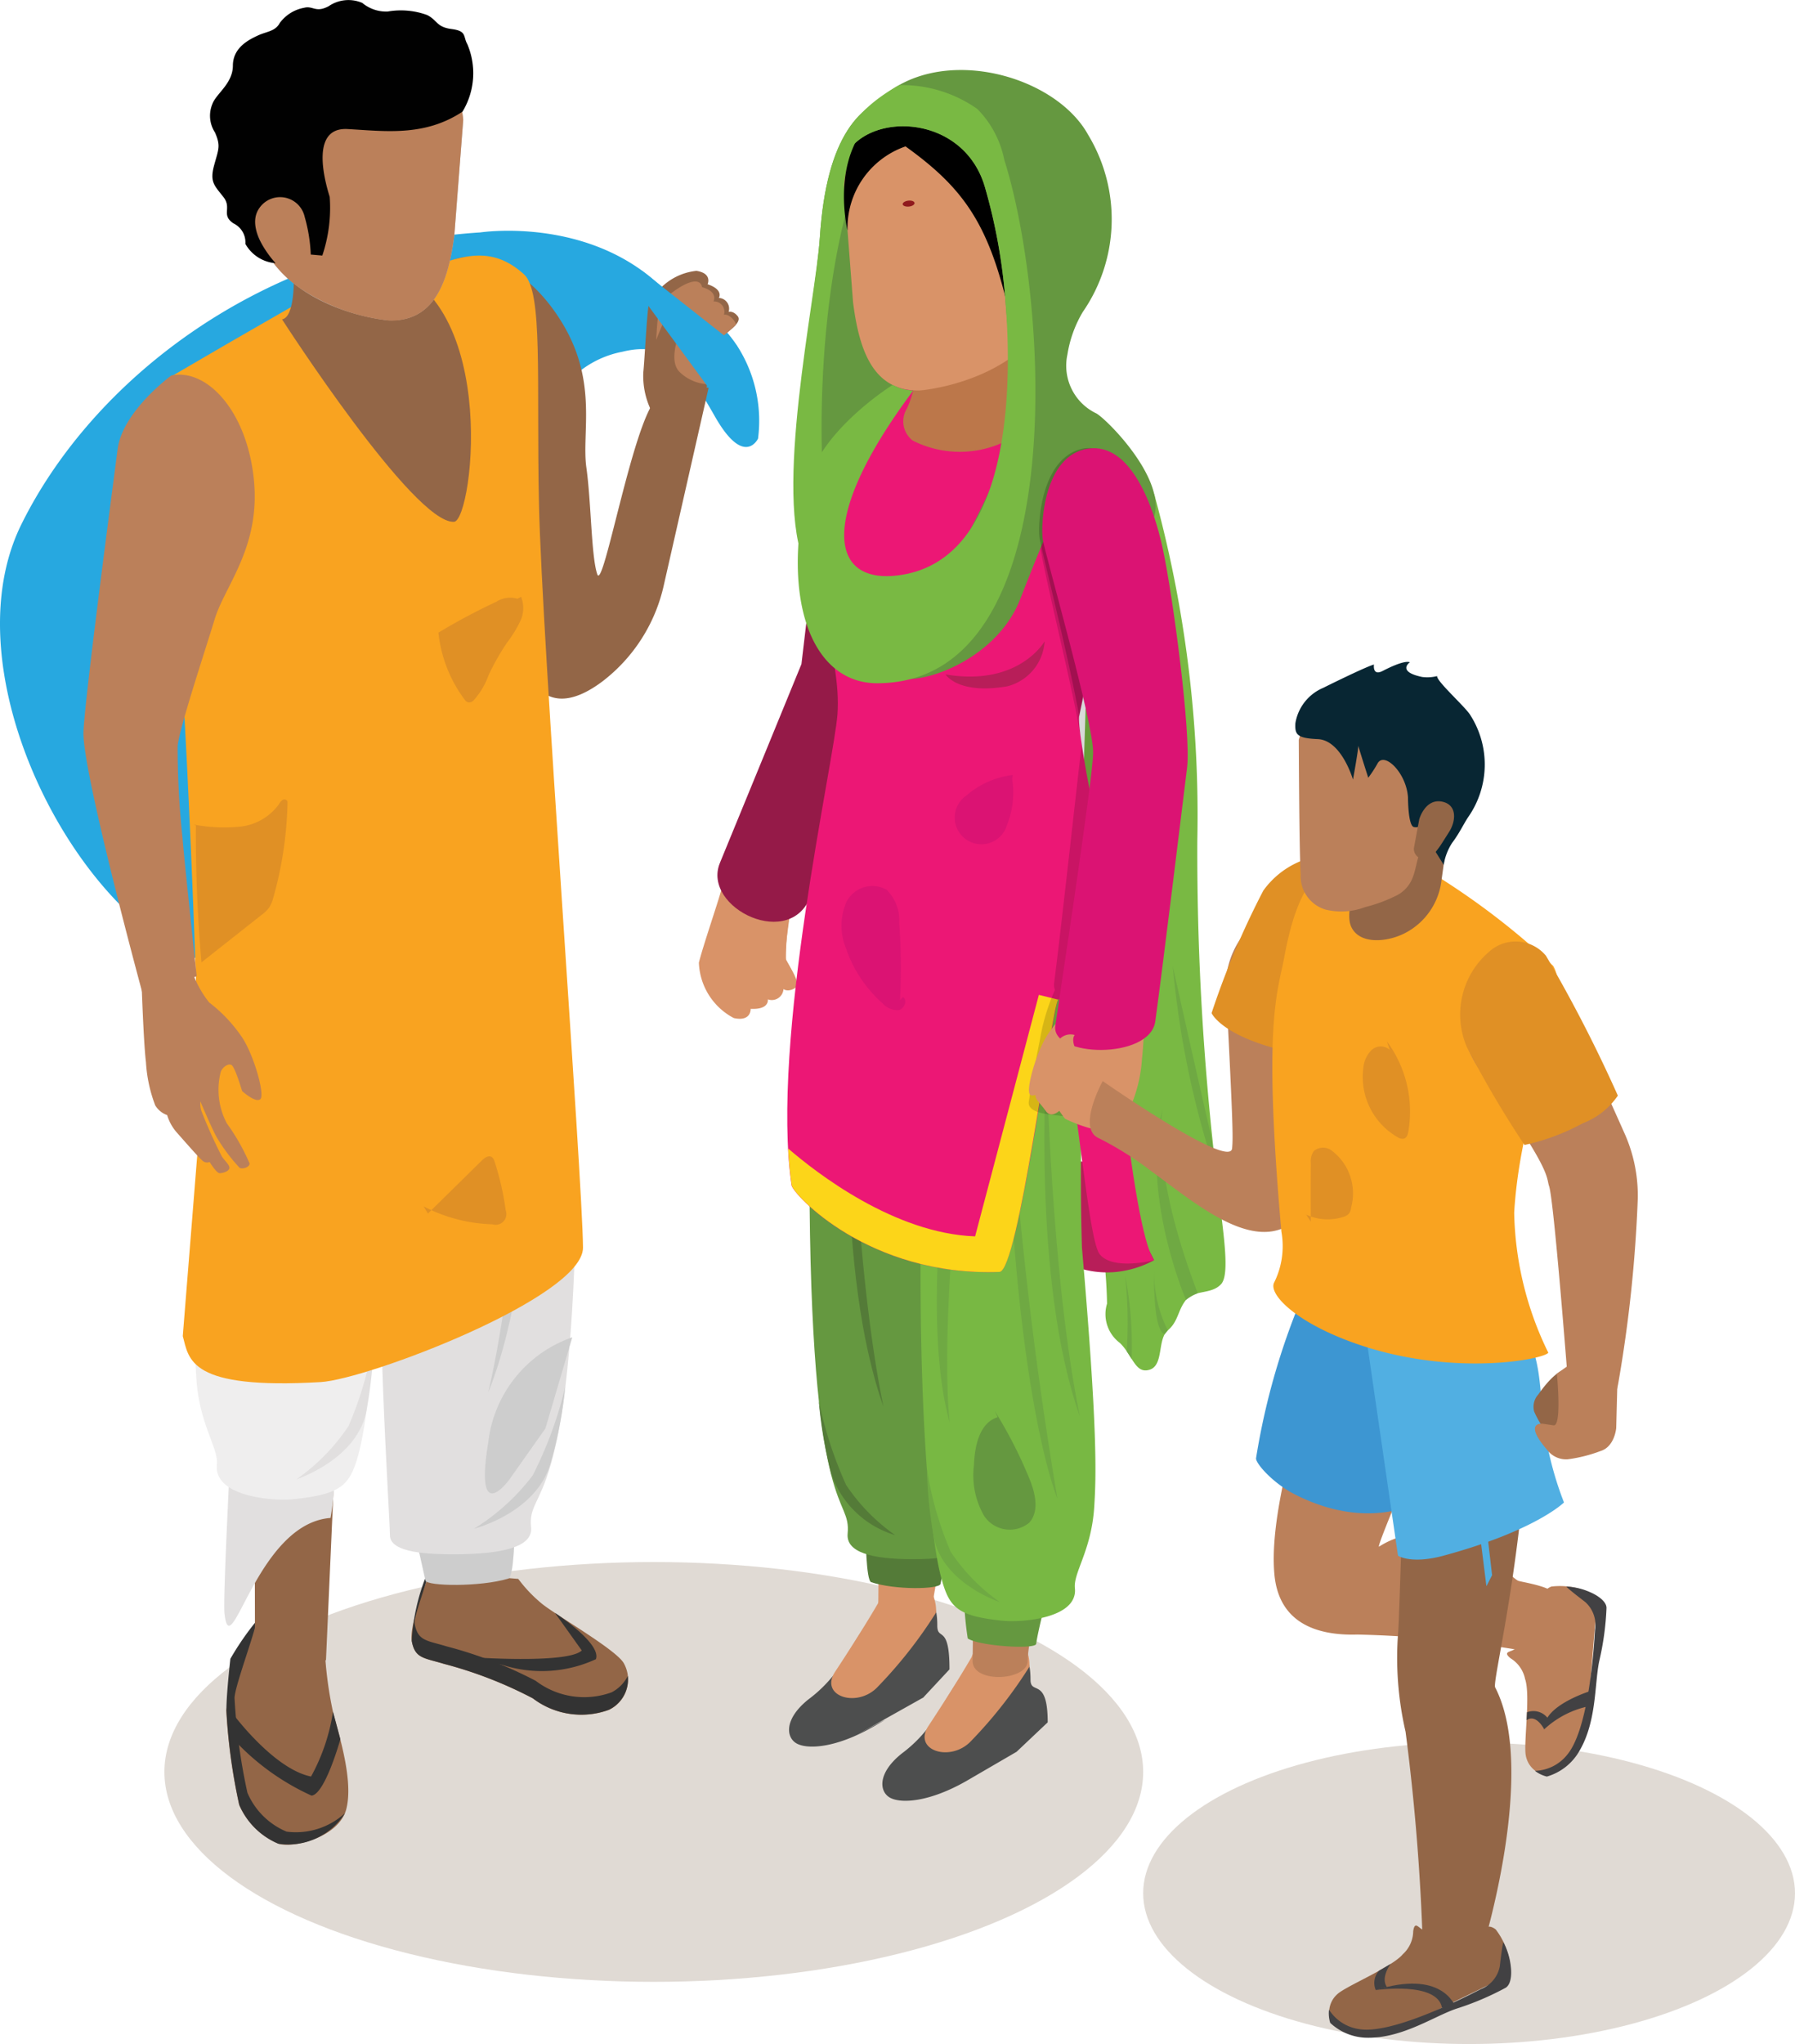 <svg xmlns="http://www.w3.org/2000/svg" width="83.544" height="95.109" viewBox="0 0 83.544 95.109">
  <g id="Group_1071" data-name="Group 1071" transform="translate(-743.891 -1263.635)">
    <ellipse id="Ellipse_311" data-name="Ellipse 311" cx="22.777" cy="9.767" rx="22.777" ry="9.767" transform="translate(751.543 1336.316)" fill="#e0dad4" style="mix-blend-mode: multiply;isolation: isolate"/>
    <ellipse id="Ellipse_312" data-name="Ellipse 312" cx="15.169" cy="7.017" rx="15.169" ry="7.017" transform="translate(797.097 1344.709)" fill="#e0dad4" style="mix-blend-mode: multiply;isolation: isolate"/>
    <g id="Group_1070" data-name="Group 1070">
      <g id="Group_1051" data-name="Group 1051">
        <path id="Path_3878" data-name="Path 3878" d="M759,1340.269a18.208,18.208,0,0,0,.387,3.011c.3,1.152.961,3.22.62,4.537s-2.512,1.838-3.165,1.6a3.421,3.421,0,0,1-1.821-1.807,27.455,27.455,0,0,1-.6-4.4,26.592,26.592,0,0,1,1.4-4.154A12.03,12.03,0,0,1,759,1340.269Z" fill="#936647"/>
        <path id="Path_3879" data-name="Path 3879" d="M755.822,1339.063c-.056.534-1.02,3.076-1.015,3.59a27.458,27.458,0,0,0,.6,4.4,3.417,3.417,0,0,0,1.821,1.807,3.375,3.375,0,0,0,2.722-.863,3.128,3.128,0,0,1-3.1,1.428,3.421,3.421,0,0,1-1.821-1.807,27.455,27.455,0,0,1-.6-4.4c-.006-.728.184-2.4.184-2.4A13.179,13.179,0,0,1,755.822,1339.063Z" fill="#333"/>
        <path id="Path_3880" data-name="Path 3880" d="M768.012,1337.1a6.554,6.554,0,0,0,1.095,1.151c.671.549,3.488,2.154,3.823,2.784a1.56,1.56,0,0,1-.7,2.162,3.728,3.728,0,0,1-3.538-.536,19.573,19.573,0,0,0-4.141-1.605c-.939-.285-1.341-.244-1.492-1.057s.856-3.228.856-3.228Z" fill="#936647"/>
        <path id="Path_3881" data-name="Path 3881" d="M763.713,1336.995l.068-.017c-.005.273-.648,1.9-.592,2.206.151.813.553.772,1.492,1.057a19.634,19.634,0,0,1,4.141,1.6,3.725,3.725,0,0,0,3.538.536,1.739,1.739,0,0,0,.75-.758,1.564,1.564,0,0,1-.884,1.571,3.728,3.728,0,0,1-3.538-.536,19.573,19.573,0,0,0-4.141-1.605c-.939-.285-1.341-.244-1.492-1.057A9.516,9.516,0,0,1,763.713,1336.995Z" fill="#333"/>
        <path id="Path_3882" data-name="Path 3882" d="M771.625,1340.837a6,6,0,0,1-4.357.263l-1.563-.362s4.587.338,5.264-.306l-1.248-1.749S771.9,1340.1,771.625,1340.837Z" fill="#333"/>
        <path id="Path_3883" data-name="Path 3883" d="M758.392,1347.185a11.26,11.26,0,0,1-3.645-2.638l-.044-1.206s1.907,2.6,3.665,2.956a9.033,9.033,0,0,0,1.021-3.017l.343,1.282S759.022,1347.118,758.392,1347.185Z" fill="#333"/>
        <path id="Path_3884" data-name="Path 3884" d="M744.878,1288.05c3.277-6.664,11.165-12.959,21.367-13.6,0,0,5.627-.864,9.046,3.188,0,0,1.513.014,2.9,2.074a6.443,6.443,0,0,1,.981,4.331s-.642,1.373-2.011-1.037-2.222-3.512-4.3-3.005a4.617,4.617,0,0,0-2.853,1.8s-5.946,17.71-11.052,24.634C752.79,1314.791,740.3,1297.365,744.878,1288.05Z" fill="#27a8e0"/>
        <path id="Path_3885" data-name="Path 3885" d="M755.762,1341.777l-.019-9.1,3.72-.824-.4,9.027Z" fill="#936647"/>
        <g id="Group_1044" data-name="Group 1044">
          <g id="Group_1043" data-name="Group 1043">
            <path id="Path_3886" data-name="Path 3886" d="M774.708,1283.515c.446.426,1.283.843,1.678-.408s.842-3.541,1.06-3.759,1.023-.693.78-1c-.216-.271-.423-.2-.423-.2a.5.5,0,0,0-.453-.65s.237-.379-.525-.637c0,0,.235-.506-.52-.624a2.754,2.754,0,0,0-2.232,1.63c-.09.625-.187,2.617-.241,3.092A3.682,3.682,0,0,0,774.708,1283.515Z" fill="#936647"/>
            <path id="Path_3887" data-name="Path 3887" d="M778.149,1278.734c-.054-.192-.328-.5-.564-.454a.479.479,0,0,0-.487-.619s.249-.446-.532-.665c0,0-.047-.7-1.3.182-.732.517-.757.893-.833,2.27,0,0,.552-1.39.65-1.508s.794-.46.668.279-.816,2.047-.261,2.693a2.009,2.009,0,0,0,1.33.6,11.361,11.361,0,0,1,.63-2.167A8.14,8.14,0,0,0,778.149,1278.734Z" fill="#bb805a"/>
          </g>
        </g>
        <path id="Path_3888" data-name="Path 3888" d="M764.572,1275.962s-1.36,2.461-.82,4.163,3.846,10.817,4.092,12.574c.591,4.219,2.5,3.835,4.093,2.636a7.748,7.748,0,0,0,2.856-4.5l2.079-9.158a4.086,4.086,0,0,0-2.411.5c-1.1,1.008-2.489,9-2.771,8.179s-.28-3.347-.508-4.969.54-3.958-1.109-6.7S765.911,1274.964,764.572,1275.962Z" fill="#936647"/>
        <g id="Group_1048" data-name="Group 1048">
          <g id="Group_1047" data-name="Group 1047">
            <g id="Group_1045" data-name="Group 1045">
              <path id="Path_3889" data-name="Path 3889" d="M754.579,1332.014s-.31,6.046-.241,6.683c.279,2.571,1.486-4.177,4.937-4.432a12.7,12.7,0,0,0,.188-2.409Z" fill="#e1dfdf"/>
              <path id="Path_3890" data-name="Path 3890" d="M762.459,1301.006s-.855,11.146-.855,15.231c0,7.868-.516,13.217-1.035,15.087-.393,1.413-.778,1.838-3.023,2.068-.932.1-3.72-.113-3.561-1.613.081-.765-.819-1.861-.955-4-.1-1.526-.177-3.745.606-12.795a110.173,110.173,0,0,0-.377-13.077C752.651,1293.671,762.158,1296.217,762.459,1301.006Z" fill="#efeeee"/>
              <path id="Path_3891" data-name="Path 3891" d="M760.167,1323.613c.761-7.59-2.233-27.207-2.233-27.207S762.421,1315.487,760.167,1323.613Z" fill="#e1dfdf"/>
              <path id="Path_3892" data-name="Path 3892" d="M757.452,1302.6c-.085,18.895-2.6,24.76-2.6,24.76A200.193,200.193,0,0,0,757.452,1302.6Z" fill="#e1dfdf"/>
              <path id="Path_3893" data-name="Path 3893" d="M753.74,1323.3c2.378-6.662,1.648-17.561,1.648-17.561S755.157,1316.457,753.74,1323.3Z" fill="#e1dfdf"/>
              <path id="Path_3894" data-name="Path 3894" d="M761.294,1325.86a16.606,16.606,0,0,1-1.183,4.132,9.348,9.348,0,0,1-2.426,2.477s2.925-.95,3.281-3.3A21.537,21.537,0,0,0,761.294,1325.86Z" fill="#e1dfdf"/>
            </g>
            <g id="Group_1046" data-name="Group 1046">
              <path id="Path_3895" data-name="Path 3895" d="M763.192,1334.923s.372,1.694.5,2.251c.061.272,2.557.306,3.854-.086.284-.086.3-2.322.3-2.322Z" fill="#cdcdcd"/>
              <path id="Path_3896" data-name="Path 3896" d="M769.8,1303.188s.954,12.244.92,15.355c-.172,15.692-2.31,14.224-2.111,16.153.1.924-1.351,1.258-3.6,1.258-1.061,0-2.97-.037-2.97-.884s-.756-12.04-.259-15.056c0,0-1.418-7.614-2.4-16.028C758.42,1295.773,769.457,1298.4,769.8,1303.188Z" fill="#e1dfdf"/>
              <path id="Path_3897" data-name="Path 3897" d="M770.2,1328.156a18.448,18.448,0,0,1-1.517,4.133,10.061,10.061,0,0,1-2.73,2.477s2.9-.732,3.559-3.041A19.448,19.448,0,0,0,770.2,1328.156Z" fill="#cdcdcd"/>
              <path id="Path_3898" data-name="Path 3898" d="M766.616,1328.422c2.676-6.663,1.854-17.561,1.854-17.561S768.21,1321.576,766.616,1328.422Z" fill="#cdcdcd"/>
            </g>
          </g>
        </g>
        <path id="Path_3899" data-name="Path 3899" d="M771.025,1321.684c.018,2.306-10.011,6.131-12.214,6.259-6.115.357-6.121-1.044-6.413-2.14l.731-9.13c.19-2.593-.713-23.935-1.16-26.5-.882-5.045-1.157-8.415-.206-8.964.625-.361,2.284-1.339,3.821-2.22.857-.492,1.736-.995,2.507-1.44,1.417-.819,5.509-1.348,5.669-1.409,1.8-.7,3.1-1.019,4.517.257.9.81.573,4.953.7,10.7C769.106,1293.316,771,1318.4,771.025,1321.684Z" fill="#f9a320"/>
        <path id="Path_3900" data-name="Path 3900" d="M757.561,1276.015c.021.62.056,2.372-.542,2.481,0,0,6.126,9.511,8,9.419.922-.045,2.263-11.326-4.011-12.057,0,0-1.5-1.207-2.339-.85C758.667,1275.008,757.539,1275.357,757.561,1276.015Z" fill="#936647"/>
        <g id="Group_1050" data-name="Group 1050">
          <g id="Group_1049" data-name="Group 1049">
            <path id="Path_3901" data-name="Path 3901" d="M763.659,1266.11a4.227,4.227,0,0,1,1.791,3.1l-.41,5.325c-.285,2.278-.963,4.069-3.051,4.007,0,0-5.508-.427-6.382-4.934l-.487-2.389c-.809-5.034,2.221-6.618,5.045-6.37A6.619,6.619,0,0,1,763.659,1266.11Z" fill="#bcbdbf"/>
            <path id="Path_3902" data-name="Path 3902" d="M755.12,1271.221l.485,2.389a5.38,5.38,0,0,0,2.255,3.439,9.217,9.217,0,0,0,4.129,1.5,2.553,2.553,0,0,0,1.341-.292c1.068-.593,1.5-2.02,1.709-3.715l.412-5.327a4.227,4.227,0,0,0-1.793-3.1,6.6,6.6,0,0,0-3.493-1.26C757.341,1264.6,754.311,1266.189,755.12,1271.221Z" fill="#bb805a"/>
          </g>
        </g>
        <path id="Path_3903" data-name="Path 3903" d="M758.355,1275.479l.537.047a6.957,6.957,0,0,0,.344-2.732c-.253-.807-.9-3.249.832-3.154s3.58.364,5.35-.811a3.453,3.453,0,0,0,.224-3.138c-.206-.365-.013-.612-.731-.705s-.65-.406-1.143-.653a3.568,3.568,0,0,0-1.83-.162,1.733,1.733,0,0,1-1.185-.4,1.627,1.627,0,0,0-1.565.153c-.61.324-.724-.035-1.141.073a1.8,1.8,0,0,0-1.139.714c-.209.388-.6.383-1.019.578s-1.157.56-1.159,1.4-.786,1.308-.955,1.787a1.42,1.42,0,0,0,.12,1.319c.279.636.168.771-.04,1.538s.013.932.43,1.463-.126.832.475,1.235a.975.975,0,0,1,.551.95,1.761,1.761,0,0,0,1.408.9s-1.477-1.556-.755-2.568a1.172,1.172,0,0,1,2.109.419A7.389,7.389,0,0,1,758.355,1275.479Z" fill="#010101"/>
        <path id="Path_3904" data-name="Path 3904" d="M752.831,1308.825a4.865,4.865,0,0,0,.795,1.454,6.923,6.923,0,0,1,1.532,1.623c.557.841,1.068,2.669.852,2.873s-.852-.375-.852-.375-.329-1.135-.5-1.215-.409.125-.488.307a3.347,3.347,0,0,0,.275,2.407,9.833,9.833,0,0,1,1.064,1.874c-.011.193-.352.272-.465.2a8.144,8.144,0,0,1-1.079-1.442c-.25-.465-.749-1.646-.749-1.646a1.226,1.226,0,0,0,.045.431,22.456,22.456,0,0,0,.954,2.124c.136.215.386.411.352.557s-.307.226-.454.226-.466-.522-.466-.522a.307.307,0,0,1-.284-.023c-.147-.091-.863-.92-1.226-1.328a2.169,2.169,0,0,1-.466-.829,1.073,1.073,0,0,1-.556-.455,6.706,6.706,0,0,1-.431-2.009c-.114-.932-.205-3.714-.205-3.714Z" fill="#bb805a"/>
        <path id="Path_3905" data-name="Path 3905" d="M751.865,1281.107s-2.271,1.658-2.5,3.429-1.5,11.355-1.589,13.127,2.792,12.354,2.792,12.354l2.479-.963s-.593-5.509-.661-6.44a39.3,39.3,0,0,1-.227-4.27c.091-.863,1.249-4.337,1.726-5.905s2.157-3.361,1.817-6.54S753.5,1280.766,751.865,1281.107Z" fill="#bb805a"/>
        <path id="Path_3906" data-name="Path 3906" d="M752.9,1302a7.6,7.6,0,0,0,2.153.1,2.567,2.567,0,0,0,1.82-1.043.528.528,0,0,1,.169-.2.159.159,0,0,1,.224.056.23.23,0,0,1,.006.091,17.449,17.449,0,0,1-.688,4.492,1.482,1.482,0,0,1-.17.373,1.6,1.6,0,0,1-.347.335l-2.8,2.21q-.276-3.176-.259-6.367" fill="#e09025"/>
        <path id="Path_3907" data-name="Path 3907" d="M767.97,1291.494a1.182,1.182,0,0,0-.973.138,28.576,28.576,0,0,0-2.7,1.439,6.287,6.287,0,0,0,1.232,3.133.313.313,0,0,0,.17.116.3.3,0,0,0,.243-.107,3.474,3.474,0,0,0,.68-1.14,10.569,10.569,0,0,1,.876-1.547,5.645,5.645,0,0,0,.609-.991,1.417,1.417,0,0,0,.037-1.13" fill="#e09025"/>
        <path id="Path_3908" data-name="Path 3908" d="M763.808,1320.1l2.511-2.469c.126-.125.316-.257.464-.158a.386.386,0,0,1,.128.214,12.617,12.617,0,0,1,.516,2.263.5.5,0,0,1-.621.651,7.376,7.376,0,0,1-3.2-.834" fill="#e09025"/>
        <path id="Path_3909" data-name="Path 3909" d="M770.526,1325.86a5.876,5.876,0,0,0-3.91,4.884c-.661,4.022.987,1.725.987,1.725l1.673-2.367Z" fill="#cdcdcd"/>
        <path id="Path_3910" data-name="Path 3910" d="M773.768,1276.232l4.421,3.484-1.318,1.963-2.8-3.808Z" fill="#27a8e0"/>
      </g>
      <g id="Group_1069" data-name="Group 1069">
        <g id="Group_1053" data-name="Group 1053">
          <path id="Path_3911" data-name="Path 3911" d="M797.607,1286.611a56.378,56.378,0,0,1,2.01,16.147,127.475,127.475,0,0,0,.888,15.522c.283,2.523.672,4.63.212,5.114s-1.237.242-1.626.726-.353,1-.848,1.417-.177,1.624-.848,1.831-.778-.657-1.379-1.244a1.673,1.673,0,0,1-.6-1.831,22.394,22.394,0,0,0-.389-3.767c-.142-1.624-.778-5.143-.389-6.234s-.353-13.53-.353-13.53l.212-6.635Z" fill="#79b943"/>
          <g id="Group_1052" data-name="Group 1052">
            <path id="Path_3912" data-name="Path 3912" d="M798.007,1315.217s-.643,2.648,1.63,8.593a2.042,2.042,0,0,0-.546.31S796.968,1319.2,798.007,1315.217Z" fill="#6fa943"/>
            <path id="Path_3913" data-name="Path 3913" d="M796.258,1322.992a16.778,16.778,0,0,1,.3,3.871l-.227-.354A20.53,20.53,0,0,0,796.258,1322.992Z" fill="#6fa943"/>
            <path id="Path_3914" data-name="Path 3914" d="M798.243,1325.537a6.009,6.009,0,0,1-.636-2.816s-.084,2.819.493,2.992Z" fill="#6fa943"/>
            <path id="Path_3915" data-name="Path 3915" d="M798.476,1308.6s1.161,5.216,1.8,7.962l.224,1.716A42.851,42.851,0,0,1,798.476,1308.6Z" fill="#6fa943"/>
          </g>
        </g>
        <g id="Group_1055" data-name="Group 1055">
          <g id="Group_1054" data-name="Group 1054">
            <path id="Path_3916" data-name="Path 3916" d="M779.358,1302.907c.631-.255,1.656-.342,1.553,1.1s-.575,3.968-.441,4.279.766,1.125.4,1.338c-.331.189-.514.032-.514.032a.546.546,0,0,1-.728.48s.089.485-.8.44c0,0,.035.613-.786.428a3.034,3.034,0,0,1-1.623-2.575c.161-.677.87-2.755,1.008-3.264A4.055,4.055,0,0,1,779.358,1302.907Z" fill="#d99368"/>
            <path id="Path_3917" data-name="Path 3917" d="M780.941,1309.2c-.133.174-.54.381-.762.236a.528.528,0,0,1-.75.436s.074.558-.814.465c0,0-.334.7-1.262-.716-.54-.827-.413-1.222.068-2.662,0,0,0,1.646.054,1.808s.626.793.8-.015,0-2.428.826-2.864a2.208,2.208,0,0,1,1.606-.076,12.515,12.515,0,0,0-.235,2.474A8.973,8.973,0,0,1,780.941,1309.2Z" fill="#d99368"/>
          </g>
          <path id="Path_3918" data-name="Path 3918" d="M782.634,1282.362l-1.442,12.173s-3.28,8.009-3.794,9.249c-.871,2.1,3.39,4.171,4.27,1.416.749-2.346,3.44-8.62,3.647-9.615s2.931-11.184,3.231-12.764c.436-2.287-.715-3.447-1.8-3.874C785.135,1278.309,782.9,1280.512,782.634,1282.362Z" fill="#951a48"/>
        </g>
        <g id="Group_1056" data-name="Group 1056">
          <path id="Path_3919" data-name="Path 3919" d="M785.8,1267.95c-1.875.43-3.439,1.994-3.75,6.722-.228,3.439-2.116,11.833-.663,15.283,1.759-.586,5.7-6.256,5.665-6.49s.9-8.246.9-8.246Z" fill="#659840"/>
          <path id="Path_3920" data-name="Path 3920" d="M785.8,1267.95c-1.875.43-3.439,1.994-3.75,6.722-.2,2.955-2.192,12.015-.663,15.283l.825-4.042c-.226-2.452-.268-13.361,3.614-17.877Z" fill="#79b943"/>
        </g>
        <path id="Path_3921" data-name="Path 3921" d="M797.607,1322.272a4.753,4.753,0,0,1-1.822.552,4.379,4.379,0,0,1-2.1-.342v-4.8h1.6Z" fill="#b81e59"/>
        <g id="Group_1058" data-name="Group 1058">
          <g id="Group_1057" data-name="Group 1057">
            <path id="Path_3922" data-name="Path 3922" d="M786.861,1342.622l-1-.58.854-.87Z" fill="#4d4e4e"/>
            <path id="Path_3923" data-name="Path 3923" d="M783.157,1340.9a6.277,6.277,0,0,1-1.631,1.8c-1.144.909-1.058,1.768-.566,2.053s1.811.237,3.585-.781c1.534-.881-.893.45-.893.45l3.209-1.8,1.221-1.311c.005-2.141-.569-1.3-.567-2.043,0-.994-.262-1.243-.886-1.565C785.27,1337,783.665,1340.087,783.157,1340.9Z" fill="#4d4e4e"/>
          </g>
          <path id="Path_3924" data-name="Path 3924" d="M784.767,1338.219s-.7,1.22-2.007,3.2c-.755,1.148,1.051,1.722,2,.686a21.064,21.064,0,0,0,2.7-3.442,1.939,1.939,0,0,0-.117-.734,1.592,1.592,0,0,0-1.391-.829C785.141,1337.1,784.767,1338.219,784.767,1338.219Z" fill="#d99368"/>
        </g>
        <path id="Path_3925" data-name="Path 3925" d="M791.2,1345.144l-1-.58.854-.869Z" fill="#6d6e71"/>
        <path id="Path_3926" data-name="Path 3926" d="M787.5,1343.42a6.272,6.272,0,0,1-1.631,1.8c-1.144.91-1.059,1.768-.566,2.054s1.811.237,3.585-.781h0l2.316-1.347,1.45-1.371c0-2.142-.8-1.243-.8-1.983,0-.994-.261-1.243-.885-1.565C789.614,1339.524,788.009,1342.609,787.5,1343.42Z" fill="#4d4e4e"/>
        <path id="Path_3927" data-name="Path 3927" d="M789.111,1340.741s-.7,1.219-2.007,3.2c-.755,1.148,1.051,1.722,2,.686a21.113,21.113,0,0,0,2.7-3.442,1.933,1.933,0,0,0-.117-.734,1.594,1.594,0,0,0-1.391-.829C789.485,1339.618,789.111,1340.741,789.111,1340.741Z" fill="#d99368"/>
        <path id="Path_3928" data-name="Path 3928" d="M781.718,1304.87c-.027,11.035,1.149,13.293,1.795,16.575a95.667,95.667,0,0,1,1.252,17.062c0,1.071,2.548.651,2.55-.259s2.209-8.941.387-16.8a80.37,80.37,0,0,0,1.143-14.531C788.859,1301.039,781.725,1301.649,781.718,1304.87Z" fill="#d99368"/>
        <path id="Path_3929" data-name="Path 3929" d="M786.129,1307.43c-.027,11.036,1.149,13.294,1.795,16.575a93.5,93.5,0,0,1,1.234,16.911c0,1.072,2.558.92,2.561.01,0-1.453,2.136-9.4.4-16.918a76.458,76.458,0,0,0,2.318-17.535C794.442,1302.074,786.136,1304.209,786.129,1307.43Z" fill="#bb805a"/>
        <g id="Group_1059" data-name="Group 1059">
          <path id="Path_3930" data-name="Path 3930" d="M788.082,1335.211s-.312,1.6-.417,2.122c-.051.257-2.142.289-3.229-.081-.238-.082-.254-2.19-.254-2.19Z" fill="#547b38"/>
          <path id="Path_3931" data-name="Path 3931" d="M792.655,1337.749s-.457,1.773-.537,2.373c-.037.273-2.663.106-3.186-.251a15.023,15.023,0,0,1-.177-2.271Z" fill="#659840"/>
          <path id="Path_3932" data-name="Path 3932" d="M782.344,1305.287s-.8,11.545-.771,14.478c.144,14.8,1.936,13.413,1.769,15.231-.08.872,1.132,1.187,3.019,1.187.889,0,2.488-.035,2.488-.834s.634-11.353.218-14.2c0,0,1.188-7.18,2.008-15.113C791.876,1298.3,782.628,1300.771,782.344,1305.287Z" fill="#659840"/>
          <path id="Path_3933" data-name="Path 3933" d="M785.929,1308.51s.807,10.51.807,14.362c0,7.419.486,12.463.975,14.226.371,1.333.734,1.733,2.851,1.95.879.09,3.508-.107,3.357-1.52-.076-.722.773-1.755.9-3.774.091-1.439.167-3.532-.571-12.065a103.923,103.923,0,0,1,.355-12.331C795.178,1301.594,786.214,1303.995,785.929,1308.51Z" fill="#78b843"/>
          <path id="Path_3934" data-name="Path 3934" d="M788.09,1329.827c-.717-7.156,2.106-25.654,2.106-25.654S785.966,1322.165,788.09,1329.827Z" fill="#6fa943"/>
          <path id="Path_3935" data-name="Path 3935" d="M790.651,1310.015c.08,17.817,2.455,23.348,2.455,23.348A188.826,188.826,0,0,1,790.651,1310.015Z" fill="#6fa943"/>
          <path id="Path_3936" data-name="Path 3936" d="M794.151,1329.535c-2.243-6.282-1.554-16.559-1.554-16.559S792.815,1323.08,794.151,1329.535Z" fill="#6fa943"/>
          <path id="Path_3937" data-name="Path 3937" d="M787.028,1331.946a15.675,15.675,0,0,0,1.116,3.9,8.831,8.831,0,0,0,2.287,2.335s-2.758-.9-3.094-3.116A20.388,20.388,0,0,1,787.028,1331.946Z" fill="#6fa943"/>
          <path id="Path_3938" data-name="Path 3938" d="M782,1328.83a18.918,18.918,0,0,0,1.271,3.9,8.83,8.83,0,0,0,2.287,2.335,4.5,4.5,0,0,1-2.981-2.867A20.423,20.423,0,0,1,782,1328.83Z" fill="#547b38"/>
          <path id="Path_3939" data-name="Path 3939" d="M785.008,1329.08c-2.242-6.282-1.553-16.559-1.553-16.559S783.673,1322.625,785.008,1329.08Z" fill="#547b38"/>
        </g>
        <g id="Group_1061" data-name="Group 1061">
          <path id="Path_3940" data-name="Path 3940" d="M792.4,1282.15l-3.379-1.914c-1.507-.691-4.7,2.455-5.208,3.486,0,0-2.24,2.588-2.244,4.2-.008,2.928,1.494,6.254,1.3,8.94-.158,2.211-3.121,15.149-2.138,21.922.06.412,3.582,4.258,9.672,4.033.935-.034,2.621-13.579,2.776-12.658,1,5.968,1.4,11.23,1.9,11.843.63.762,2.518.27,2.518.27-1.019-1.471-2.162-13.471-2.151-17.682,0,0-1.508-7.055-1.321-7.677,0,0,1.429-6.875,1.843-9.209C796.363,1285.534,796.266,1284.511,792.4,1282.15Z" fill="#ec1775"/>
          <g id="Group_1060" data-name="Group 1060">
            <path id="Path_3941" data-name="Path 3941" d="M792.242,1309.926l.891.22c-.349.674-1.845,12.639-2.724,12.671-6.09.225-9.612-3.621-9.672-4.033-.078-.534-.13-1.107-.162-1.709,1.328,1.147,4.945,3.952,8.7,4.088Z" fill="#fcd519"/>
          </g>
        </g>
        <path id="Path_3942" data-name="Path 3942" d="M789.628,1277.636h0c-3.095-.007-2.714,3.331-3.529,5.009a1.134,1.134,0,0,0,.269,1.488,4.849,4.849,0,0,0,4.371.01,5.939,5.939,0,0,0,1.693-1.837,8.858,8.858,0,0,1-.689-2.3C791.594,1278.539,791.1,1277.64,789.628,1277.636Z" fill="#bc774a"/>
        <g id="Group_1062" data-name="Group 1062">
          <path id="Path_3943" data-name="Path 3943" d="M796.418,1286.436c-.741-2.59-4.384-.492-4.2,2.063.1,1.342,2.108,9.083,2,9.938s-.939,8.425-1.265,10.939a.71.71,0,0,0,.037.319,9.578,9.578,0,0,0-.691,2.278c-.386,1.941-.437,2.359-.524,2.917s.992.6,1.5.668a.676.676,0,0,0,.7-.357.835.835,0,0,0,.8-.167,1.168,1.168,0,0,0,.654-.256.913.913,0,0,0,.764-.58,22.766,22.766,0,0,0,.3-3.533.882.882,0,0,0,.609-.506c.377-1.169,1.58-11.744,1.658-12.372S797.007,1288.493,796.418,1286.436Z" opacity="0.15"/>
        </g>
        <g id="Group_1063" data-name="Group 1063">
          <path id="Path_3944" data-name="Path 3944" d="M785.01,1269.052a4.337,4.337,0,0,0-1.837,3.181l.421,5.46c.292,2.336.987,4.172,3.128,4.109,0,0,5.647-.438,6.545-5.059l.5-2.45c.83-5.161-2.277-6.786-5.173-6.531A6.777,6.777,0,0,0,785.01,1269.052Z" fill="#d99368"/>
        </g>
        <path id="Path_3945" data-name="Path 3945" d="M794.817,1272.537c-.519-4.662-5.39-6.431-9.625-3.881-2.846,1.713-1.855,5.7-1.855,5.7a4.013,4.013,0,0,1,2.7-3.909c3.164,2.275,4.248,4.158,5.3,10.154C791.779,1277.311,795.3,1276.893,794.817,1272.537Z"/>
        <g id="Group_1064" data-name="Group 1064">
          <path id="Path_3946" data-name="Path 3946" d="M797.607,1287.685c.54-1.772-2.129-4.47-2.677-4.808a2.457,2.457,0,0,1-1.36-2.739,5.593,5.593,0,0,1,.715-1.985,7.586,7.586,0,0,0,.256-8.236c-1.885-3.438-9.429-4.81-11.062.6,1.379-1.678,5.288-1.376,6.24,1.779a26.082,26.082,0,0,1,.972,5.4c.4,5.033.726,6.068-1.619,10.539-1.7,3.231-3.058,1.658-5.315,3.864-.278.822,1.619,2.92,1.619,2.92.82.742,4.82-.479,5.995-3.5C794.717,1282.935,794.939,1283.97,797.607,1287.685Z" fill="#659840"/>
          <path id="Path_3947" data-name="Path 3947" d="M790.633,1271.07a4.664,4.664,0,0,0-1.253-2.363,6.1,6.1,0,0,0-3.638-1.112c-.922.5-2.764,1.789-2.263,2.924,1.379-1.678,5.288-1.376,6.24,1.779a26.082,26.082,0,0,1,.972,5.4c.4,5.033-.107,12.218-5.13,12.723-3.063.309-3.557-2.741.837-8.617a2.412,2.412,0,0,1-.962-.257s-3.386,2.106-3.973,4.661c-1.25,5.442.254,9.22,3.253,9.218C793.779,1295.421,792.752,1277.775,790.633,1271.07Z" fill="#79b943"/>
        </g>
        <path id="Path_3948" data-name="Path 3948" d="M786.456,1273.08c.008.076-.108.151-.261.166s-.281-.032-.29-.107.109-.151.261-.168S786.447,1273,786.456,1273.08Z" fill="#901a1d"/>
        <g id="Group_1065" data-name="Group 1065">
          <path id="Path_3949" data-name="Path 3949" d="M794.942,1308.744a4.754,4.754,0,0,1-.778,1.422,6.791,6.791,0,0,0-1.5,1.589c-.544.822-1.044,2.61-.833,2.81s.833-.366.833-.366.323-1.111.489-1.189.4.122.478.3-1.076.981-1.076.981a12.76,12.76,0,0,0,.894,1.388c.173.11,1.815.831,2.171.431a2.113,2.113,0,0,0,.455-.811,1.048,1.048,0,0,0,.545-.445,6.608,6.608,0,0,0,.422-1.966c.111-.911.2-3.633.2-3.633Z" fill="#d99368"/>
          <path id="Path_3950" data-name="Path 3950" d="M795.977,1287.7c-.414,2.334-1.841,9.21-1.841,9.21a.253.253,0,0,0-.01.069c-.553-3.019-1.772-7.8-1.85-8.3-.1-.674.074-3.889,2.139-4.194a2.529,2.529,0,0,1,1.716.571A6.117,6.117,0,0,1,795.977,1287.7Z" opacity="0.2"/>
          <path id="Path_3951" data-name="Path 3951" d="M794.532,1284.51c2.011-.3,3.069,2.751,3.477,4.652.475,2.2,1.324,8.628,1.132,10.192s-1.121,9.185-1.479,11.8c-.248,1.808-4.868,1.679-4.655.207s1.724-11.3,1.761-12.681-2.245-9.28-2.345-9.956S792.47,1284.816,794.532,1284.51Z" fill="#db1373"/>
        </g>
        <path id="Path_3952" data-name="Path 3952" d="M792.511,1293.475s-1.2,2.121-4.613,1.54c0,0,.567.948,2.865.556A2.309,2.309,0,0,0,792.511,1293.475Z" fill="#b81e59"/>
        <path id="Path_3953" data-name="Path 3953" d="M791,1299.886a4.064,4.064,0,0,1-.244,2.146,1.241,1.241,0,1,1-1.893-1.377,4.062,4.062,0,0,1,2.164-.961" fill="#db1373"/>
        <path id="Path_3954" data-name="Path 3954" d="M785.78,1310.175a29.748,29.748,0,0,0-.035-3.6,2.017,2.017,0,0,0-.588-1.54,1.35,1.35,0,0,0-1.87.569,2.743,2.743,0,0,0-.02,2.156,5.97,5.97,0,0,0,1.706,2.565.932.932,0,0,0,.738.311c.272-.05.435-.47.2-.608" fill="#db1373"/>
        <path id="Path_3955" data-name="Path 3955" d="M790.194,1329.294a21.137,21.137,0,0,1,1.591,3.1c.282.681.5,1.541.011,2.091a1.429,1.429,0,0,1-2.107-.327,3.775,3.775,0,0,1-.467-2.358c.033-.885.257-1.966,1.105-2.223" fill="#659840"/>
        <g id="Group_1068" data-name="Group 1068">
          <g id="Group_1067" data-name="Group 1067">
            <path id="Path_3956" data-name="Path 3956" d="M804.338,1329.322c-.034.876-1.378,4.829-1.134,7.555.2,2.255,1.936,2.872,3.871,2.813a52.288,52.288,0,0,1,9.239,1.042c.344-.243.147-2.348-.086-2.931-.142-.353-1.513-.553-1.675-.613-.325-.114-3.506-3.492-6.475-1.59-.2.126,2.485-6.092,2.527-6.3.024-.107-1.677-5.1-1.756-5.447-.4-1.825-2.753,2.543-2.753,2.543Z" fill="#bb805a"/>
            <path id="Path_3957" data-name="Path 3957" d="M810.076,1323.828s1.04,1.7.646,2.745c-.589,1.565-.763,6.928-.763,6.928s-2.334,1.435-5.812-.338c-1.019-.52-1.836-1.457-1.795-1.684a32.608,32.608,0,0,1,2.734-8.826C805.747,1321.4,810.076,1323.828,810.076,1323.828Z" fill="#3d96d2"/>
            <path id="Path_3958" data-name="Path 3958" d="M809.565,1327.42a2.178,2.178,0,0,0-.3,1.747c.048.161-.25,9.962-.3,10.417a15.291,15.291,0,0,0,.345,4.63,101.66,101.66,0,0,1,.825,10.794c-.007.156.2.5.985.528a1.79,1.79,0,0,0,1.772-1.229s2.578-8.32.588-12.158c-.138-.271,1.147-5.261,1.506-11.865.157-2.877-2.589-4.972-4.17-5.658-.816-.355-.1,1.947-.1,1.947Z" fill="#936647"/>
            <path id="Path_3959" data-name="Path 3959" d="M807.4,1325.31l1.557,10.711s.6.409,2.116,0c4.292-1.162,5.61-2.477,5.61-2.477a15.6,15.6,0,0,1-.984-4.06c-.211-2.217-.153-3.387-1.8-5.126a11.4,11.4,0,0,0-4.23-2.284Z" fill="#51afe2"/>
            <path id="Path_3960" data-name="Path 3960" d="M809.949,1353.314c-.1-.068-.228-.212-.284.182a1.474,1.474,0,0,1-.483,1.069c-.506.605-2.628,1.473-3.045,1.855a1.129,1.129,0,0,0-.38.752,1.5,1.5,0,0,0,.174.657,2.013,2.013,0,0,0,1.265.349,14.126,14.126,0,0,0,2.662-.531c.191-.147,4.34-2.145,4.34-2.145a3.343,3.343,0,0,0-.691-2.089s-.415-.355-.559.1c-.449,1.4-2.017.9-2.017.9s.293-.977-.093-.911A.935.935,0,0,1,809.949,1353.314Z" fill="#936647"/>
            <path id="Path_3961" data-name="Path 3961" d="M805.747,1357.145a2,2,0,0,0,1.422.907c1.421.22,4.362-1.2,5.638-1.86a1.431,1.431,0,0,0,.888-1.06c.155-1.343.179-1.1.179-1.1a3.114,3.114,0,0,1,.338,1.142s.1.742-.248.953a13.172,13.172,0,0,1-2.3.975c-1.076.369-2.575,1.423-4.261,1.345a2.565,2.565,0,0,1-1.6-.688A1.5,1.5,0,0,1,805.747,1357.145Z" fill="#424143"/>
            <path id="Path_3962" data-name="Path 3962" d="M795.044,1316.6a15.627,15.627,0,0,1,2.46,1.551c2.238,1.628,5.3,4.323,7.169,1.725a7.188,7.188,0,0,0,1.188-2.9c.5-3.11.857-10.012.857-10.012.042-.377-.563-1.738-2.415-1.355a4.005,4.005,0,0,0-3.322,4.556c.3,5.834.3,6.405.256,6.9-.086,1.017-6.022-3.127-6.022-3.127S793.984,1316.159,795.044,1316.6Z" fill="#bb805a"/>
            <path id="Path_3963" data-name="Path 3963" d="M800.281,1310.774a38.56,38.56,0,0,1,2.408-5.7,4,4,0,0,1,4.523-1.461,1.97,1.97,0,0,1,1.346,2.5c-.628,1.572-3.117,6.8-3.117,6.8a15.916,15.916,0,0,1-2.207-.5C800.676,1311.712,800.281,1310.774,800.281,1310.774Z" fill="#e09025"/>
            <path id="Path_3964" data-name="Path 3964" d="M815.954,1326.577a15.414,15.414,0,0,1-1.589-6.512c.307-5.324,2.82-9.779,1.81-11.493a34.625,34.625,0,0,0-5.772-4.4c-1.034-.538-3.516-.906-4.643-.264-1.025.586-1.662,1.921-2.091,4.24-.312,1.695-1.008,2.995-.138,12.8a3.8,3.8,0,0,1-.346,2.379c-.254.575,1.166,1.978,4.2,2.956C811.714,1327.671,815.735,1326.88,815.954,1326.577Z" fill="#f9a320"/>
            <path id="Path_3965" data-name="Path 3965" d="M806.792,1306.782c.4.815,1.692.7,2.535.247a3.177,3.177,0,0,0,1.645-2.36l.522-3.762L807,1302l.056,2.682S806.453,1306.1,806.792,1306.782Z" fill="#936647"/>
            <g id="Group_1066" data-name="Group 1066">
              <path id="Path_3966" data-name="Path 3966" d="M807.865,1297.431h0l3.017.576-.965,5.458c-.11.363-.156.707-.279,1.01a1.554,1.554,0,0,1-.832.867,6.892,6.892,0,0,1-1.377.5,3.126,3.126,0,0,1-1.845.116,1.625,1.625,0,0,1-1.156-1.643c-.07-1.033-.089-6.26-.089-6.26l.521-1.738Z" fill="#bb805a"/>
              <path id="Path_3967" data-name="Path 3967" d="M805.476,1295.641a2.165,2.165,0,0,0-1.295,1.649c-.022.5.038.694,1.043.736,1.115.05,1.637,1.892,1.639,1.881s.281-1.551.244-1.6.466,1.516.466,1.516a5.678,5.678,0,0,0,.421-.643c.3-.615,1.354.4,1.428,1.555,0,0,0,1.336.278,1.383s.259-.083.38-.336c0,0,.247-.963.986-.458.495.336-.108,1.58-.606,1.55l.625,1a2.638,2.638,0,0,1,.389-1.016c.342-.454.529-.868.74-1.189a4.27,4.27,0,0,0,.088-4.793c-.277-.41-1.564-1.56-1.523-1.783a1.843,1.843,0,0,1-.7.041c-1.2-.252-.567-.685-.567-.685-.295-.112-1.193.368-1.258.4-.5.265-.415-.294-.415-.294C807.4,1294.681,805.476,1295.641,805.476,1295.641Z" fill="#082633"/>
              <path id="Path_3968" data-name="Path 3968" d="M810.995,1300.932c-.78-.142-1.048.822-1.048.822l-.249,1.342a.471.471,0,0,0,.261.459c.425.174.69-.178.967-.569.018-.022.387-.606.409-.64C811.65,1301.853,811.736,1301.074,810.995,1300.932Z" fill="#936647"/>
            </g>
            <path id="Path_3969" data-name="Path 3969" d="M818.159,1328.3c.059.638-1.042.672-1.591.692-.189.007,1.018,1.777-.42,1.593a4.259,4.259,0,0,1-.854-1.273.851.851,0,0,1,.193-.793c.844-1.189,1.3-1.259,1.846-1.273S818.1,1327.669,818.159,1328.3Z" fill="#936647"/>
            <path id="Path_3970" data-name="Path 3970" d="M816.957,1327.123l-.606.427s.247,2.463-.154,2.406l-.509-.077s-.985-.113.314,1.336a1.105,1.105,0,0,0,.853.321,6.79,6.79,0,0,0,1.524-.383c.667-.2.735-1.075.735-1.075l.065-2.5C819.2,1326.645,816.957,1327.123,816.957,1327.123Z" fill="#bb805a"/>
            <path id="Path_3971" data-name="Path 3971" d="M818,1328.773c1.132-.133,1.111-.32,1.2-.722a63.725,63.725,0,0,0,.917-8.641,7.074,7.074,0,0,0-.575-2.946c-1.223-2.763-3.823-8.4-3.823-8.4-.167-.325-1.346-1.1-2.6.159-1.445,1.46-1.671,3.385-.236,5.381,3.266,4.54,2.957,4.775,3.108,5.226.225.674.868,9,.868,9A1,1,0,0,0,818,1328.773Z" fill="#bb805a"/>
            <path id="Path_3972" data-name="Path 3972" d="M814.845,1316.91a48.256,48.256,0,0,1-2.687-4.566,3.836,3.836,0,0,1,1.021-4.407,1.834,1.834,0,0,1,2.665.169,66.817,66.817,0,0,1,3.346,6.508,3.487,3.487,0,0,1-1.634,1.287A10.157,10.157,0,0,1,814.845,1316.91Z" fill="#e09025"/>
            <path id="Path_3973" data-name="Path 3973" d="M814.191,1340.462c-.11.051-.3.087.012.337a1.476,1.476,0,0,1,.67.962c.261.745-.08,3.011.034,3.565a1.13,1.13,0,0,0,.452.711,1.482,1.482,0,0,0,.653.187,2.007,2.007,0,0,0,.948-.908,14.08,14.08,0,0,0,.907-2.558c-.029-.239.379-4.826.379-4.826a3.343,3.343,0,0,0-2.148-.476s-.517.175-.2.53c.973,1.1-.26,2.193-.26,2.193s-.69-.753-.831-.387A.932.932,0,0,1,814.191,1340.462Z" fill="#bb805a"/>
            <path id="Path_3974" data-name="Path 3974" d="M815.331,1346.032a2,2,0,0,0,1.507-.757c.917-1.108,1.205-4.359,1.289-5.8a1.427,1.427,0,0,0-.457-1.3c-1.073-.821-.853-.718-.853-.718a3.1,3.1,0,0,1,1.154.294s.687.3.691.7a13.133,13.133,0,0,1-.338,2.473c-.234,1.113-.1,2.94-1.027,4.348a2.567,2.567,0,0,1-1.411,1.026A1.5,1.5,0,0,1,815.331,1346.032Z" fill="#424143"/>
          </g>
          <path id="Path_3975" data-name="Path 3975" d="M807.922,1356.232s2.863-.42,3.084.825l.661.044s-.455-1.678-3.226-1.013C808.276,1356.127,808.1,1356.175,807.922,1356.232Z" fill="#424143"/>
          <path id="Path_3976" data-name="Path 3976" d="M808.615,1355.015s-.482.635-.174,1.073l-.519.144a.845.845,0,0,1,.151-.9Z" fill="#424143"/>
          <path id="Path_3977" data-name="Path 3977" d="M815.762,1344.1a4.343,4.343,0,0,1,2.109-1.081l.158-.738S815.683,1342.965,815.762,1344.1Z" fill="#424143"/>
          <path id="Path_3978" data-name="Path 3978" d="M814.96,1343.307a.838.838,0,0,1,.951.253l-.149.539s-.374-.742-.82-.424Z" fill="#424143"/>
          <path id="Path_3979" data-name="Path 3979" d="M804.9,1320.476q-.009-1.363,0-2.725a.836.836,0,0,1,.139-.558.668.668,0,0,1,.787-.055,2.49,2.49,0,0,1,.95,2.677.589.589,0,0,1-.09.273.557.557,0,0,1-.29.174,2.4,2.4,0,0,1-1.71-.108" fill="#e09025"/>
          <path id="Path_3980" data-name="Path 3980" d="M808.573,1312.484a.626.626,0,0,0-.841.006,1.321,1.321,0,0,0-.387.826,3.23,3.23,0,0,0,1.6,3.235.382.382,0,0,0,.295.063c.131-.044.179-.2.2-.337a5.494,5.494,0,0,0-1-4.189" fill="#e09025"/>
          <path id="Path_3981" data-name="Path 3981" d="M812.282,1331.127l.791,6.314.264-.514-.738-6.329Z" fill="#51afe2"/>
          <path id="Path_3982" data-name="Path 3982" d="M793.91,1311.793s-.242.252.185.906.693.661.624,1.011-1.251,1.316-1.251,1.316-.562.8-.913.293-.593-.547-.4-.944.891-2.166,1.038-2.376A.7.7,0,0,1,793.91,1311.793Z" fill="#d99368"/>
        </g>
      </g>
    </g>
  </g>
</svg>
